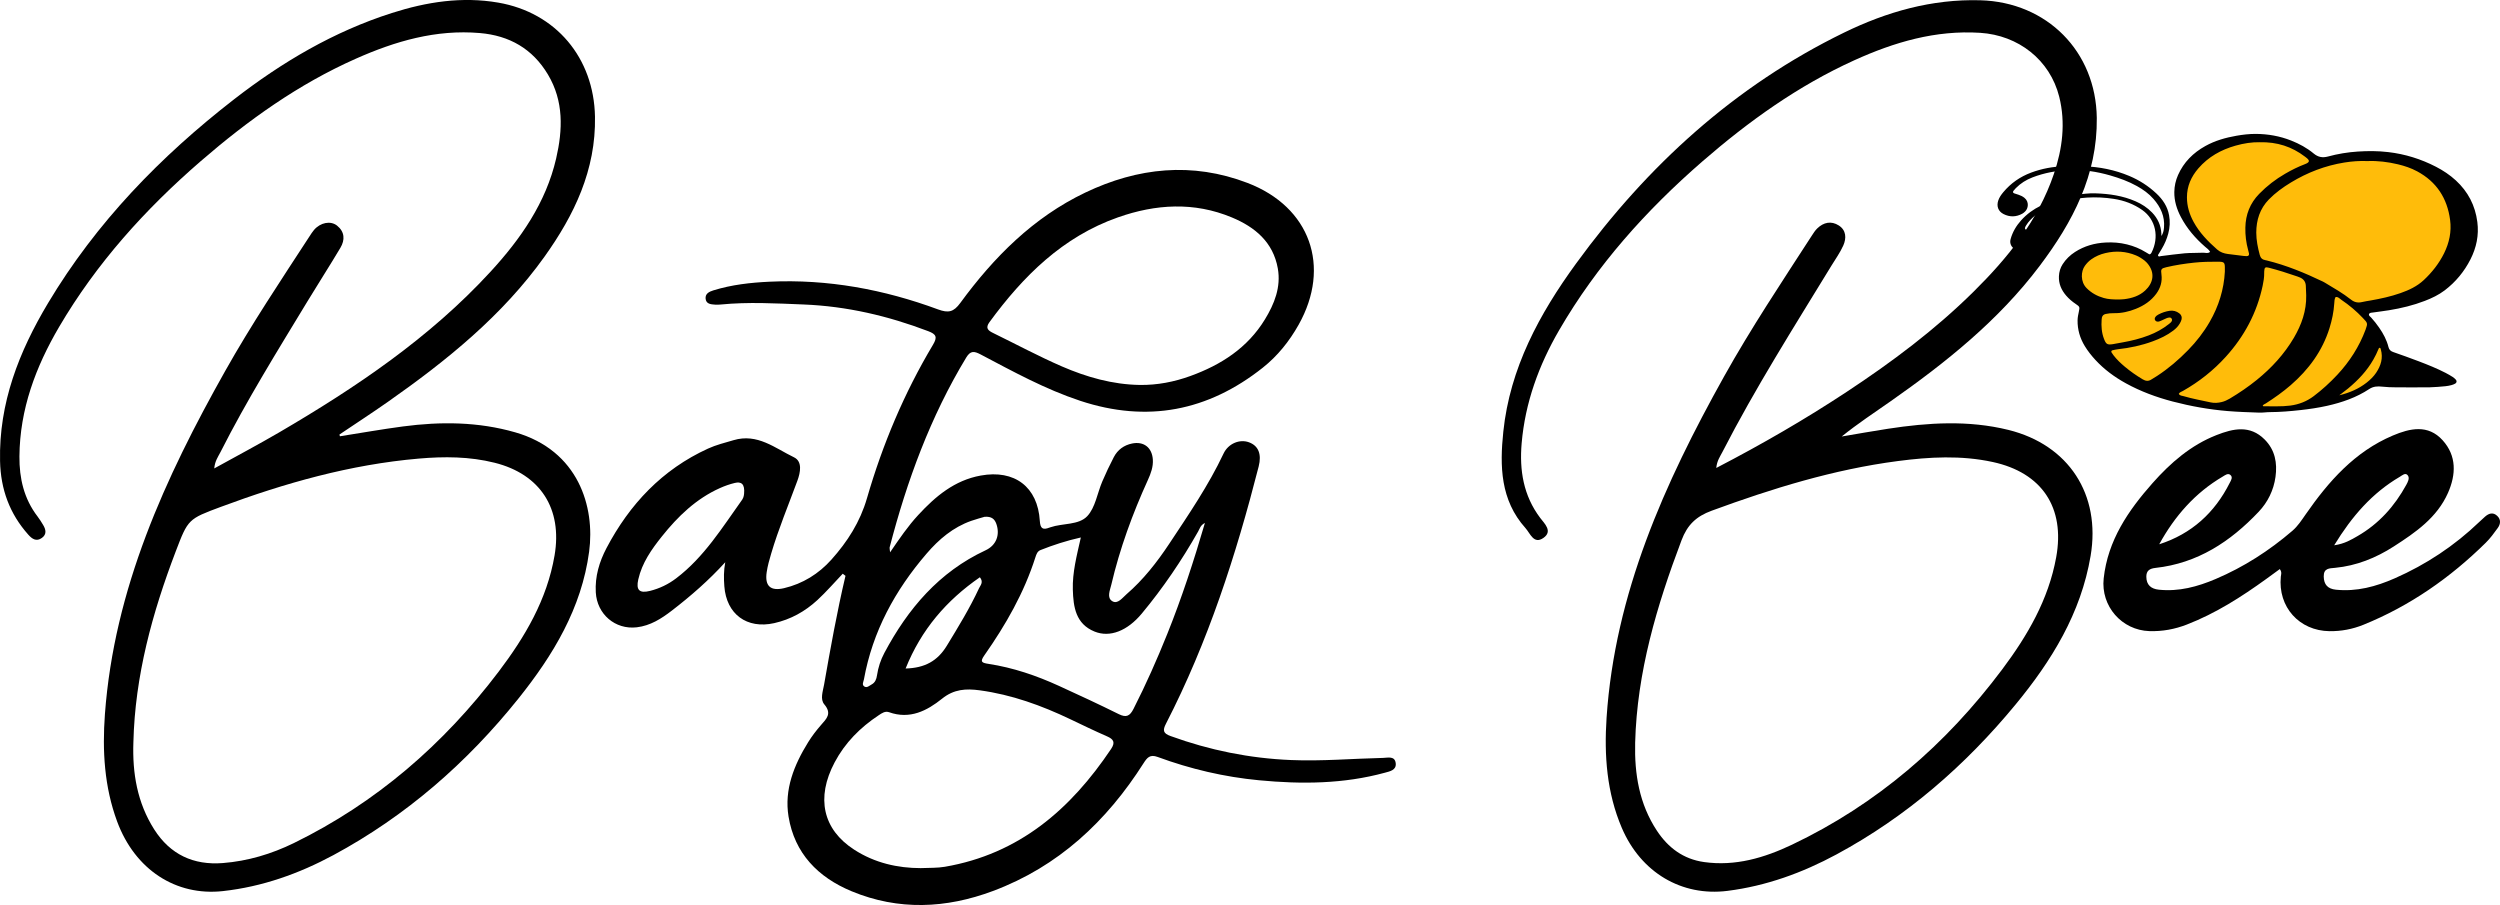 <?xml version="1.0" encoding="UTF-8"?>
<svg xmlns="http://www.w3.org/2000/svg" xmlns:xlink="http://www.w3.org/1999/xlink" version="1.1" id="katman_1" x="0px" y="0px" viewBox="0 0 840.18 304.16" style="enable-background:new 0 0 840.18 304.16;" xml:space="preserve"> <style type="text/css"> .st0{fill:#FFBC0A;} </style> <g> <g> <path d="M283.22,192.81c-2.83,2.97-5.52,6.1-8.53,8.87c-4.13,3.8-8.95,6.5-14.5,7.74c-9.19,2.05-16.06-3-16.76-12.39 c-0.2-2.62-0.23-5.27,0.31-8.08c-5.49,6.04-11.56,11.34-17.97,16.27c-3.52,2.71-7.2,5.06-11.77,5.6 c-7.27,0.85-13.37-4.43-13.77-11.74c-0.3-5.36,1.18-10.28,3.59-14.87c7.78-14.77,18.73-26.41,34.12-33.45 c2.75-1.26,5.69-1.97,8.59-2.83c8.02-2.4,13.96,2.7,20.3,5.75c2.89,1.39,2.19,5.06,1.14,7.91c-3,8.15-6.35,16.17-8.81,24.5 c-0.61,2.05-1.19,4.12-1.5,6.22c-0.68,4.64,1.29,6.42,5.82,5.36c6.33-1.49,11.68-4.84,15.94-9.6c5.38-6.02,9.63-12.62,11.96-20.67 c5.23-18.06,12.51-35.35,22.17-51.53c1.55-2.59,1.11-3.54-1.59-4.57c-13.51-5.14-27.36-8.39-41.87-8.97 c-9.31-0.37-18.59-0.9-27.89,0.01c-0.62,0.06-1.26,0.08-1.89,0.04c-1.4-0.1-2.98-0.19-3.17-1.98c-0.18-1.69,1.18-2.37,2.56-2.8 c6.18-1.92,12.56-2.63,18.97-2.93c19.52-0.91,38.36,2.58,56.6,9.32c3.45,1.27,5.21,0.9,7.45-2.16 c11.28-15.4,24.56-28.77,42.02-37.11c17.63-8.42,35.91-10.36,54.52-3.24c21.06,8.06,28.17,28.1,17.17,47.67 c-3.13,5.56-7.07,10.48-12.03,14.41c-18.42,14.61-38.8,18.59-61.34,11.15c-11.8-3.9-22.59-9.85-33.49-15.59 c-2.17-1.14-3.41-1.33-4.84,1.03c-12.04,19.89-19.93,41.44-25.75,63.83c-0.06,0.22,0.04,0.49,0.16,1.64 c3.21-4.7,6.05-8.86,9.47-12.55c5.81-6.29,12.19-11.65,20.99-13.25c11.36-2.07,19.17,3.8,19.86,15.26 c0.16,2.59,1.02,3.08,3.21,2.24c0.12-0.05,0.24-0.08,0.36-0.12c4.13-1.41,9.48-0.68,12.36-3.72c2.73-2.89,3.38-7.73,5.06-11.66 c1.18-2.77,2.48-5.5,3.87-8.18c1.29-2.48,3.41-4.03,6.15-4.59c3.93-0.8,6.69,1.36,6.97,5.36c0.17,2.46-0.66,4.69-1.66,6.89 c-5.17,11.37-9.45,23.05-12.3,35.22c-0.44,1.89-1.6,4.37,0.36,5.54c1.8,1.07,3.37-1.15,4.73-2.33 c5.66-4.89,10.25-10.75,14.36-16.95c6.53-9.85,13.21-19.62,18.28-30.36c1.6-3.38,5.42-4.92,8.53-3.78 c3.19,1.17,4.32,3.98,3.27,8.12c-7.61,29.82-17.03,58.99-31.16,86.46c-1.14,2.21-0.98,3.23,1.5,4.13 c13.11,4.77,26.61,7.51,40.54,8.08c10.32,0.43,20.62-0.48,30.94-0.72c1.62-0.04,3.98-0.75,4.24,1.84 c0.23,2.27-1.94,2.67-3.62,3.13c-13.92,3.81-28.07,3.9-42.29,2.55c-11.71-1.11-23.09-3.78-34.11-7.84 c-2.57-0.95-3.52,0.22-4.73,2.11c-12.42,19.54-28.65,34.73-50.61,42.94c-15.74,5.89-31.73,6.64-47.52,0.08 c-11.29-4.69-19.15-12.72-21.18-25.09c-1.49-9.11,1.86-17.35,6.6-25c1.25-2.02,2.72-3.94,4.29-5.74c1.87-2.14,3.78-3.84,1.13-6.97 c-1.47-1.73-0.47-4.39-0.08-6.61c2.15-12.24,4.34-24.48,7.2-36.59C283.82,193.29,283.52,193.05,283.22,192.81z M383.07,129.37 c5.87,0.08,11.54-1.03,17-3.01c10.29-3.73,19.19-9.44,25.03-19.01c3.19-5.22,5.45-10.86,4.34-17.13 c-1.57-8.83-7.64-13.9-15.43-17.14c-12.72-5.31-25.61-4.5-38.3-0.03c-18.55,6.53-31.81,19.71-43.16,35.19 c-1.49,2.03-0.48,2.85,1.23,3.68c7.68,3.75,15.23,7.8,23.06,11.21C365.16,126.73,373.86,129.23,383.07,129.37z M309.41,291.75 c3.11-0.13,5.61-0.02,8.12-0.45c24.97-4.29,42.28-19.3,55.88-39.6c1.47-2.2,0.86-3.27-1.38-4.24c-4.15-1.81-8.23-3.79-12.31-5.74 c-9.7-4.63-19.7-8.26-30.43-9.72c-4.62-0.63-8.69-0.42-12.69,2.81c-5.05,4.06-10.83,7.04-17.79,4.55 c-1.33-0.48-2.44,0.31-3.49,1.01c-6.2,4.09-11.32,9.24-14.81,15.82c-6.36,11.97-3.95,22.57,6.53,29.34 C294.03,290.07,301.79,291.74,309.41,291.75z M363.24,180.63c-4.93,1.11-9.3,2.54-13.58,4.24c-1.02,0.41-1.36,1.4-1.68,2.38 c-3.81,11.99-9.99,22.77-17.17,33c-1.54,2.19-0.87,2.51,1.4,2.86c8.26,1.26,16.11,3.94,23.68,7.4c6.75,3.08,13.48,6.21,20.12,9.5 c2.56,1.27,3.73,0.59,4.95-1.81c4.17-8.19,7.88-16.57,11.31-25.1c4.87-12.11,8.91-24.49,12.67-37.35 c-1.51,0.74-1.75,1.93-2.27,2.85c-5.53,9.76-11.8,19.02-18.98,27.64c-4.81,5.77-10.66,8.11-15.84,6.01 c-6.33-2.57-7.13-8.24-7.3-14.08C360.38,192.38,361.85,186.79,363.24,180.63z M330.9,173.68c-1.13,0.34-2.83,0.78-4.48,1.36 c-6.12,2.15-10.9,6.22-15.02,11.02c-10.58,12.3-18.15,26.14-21.06,42.28c-0.15,0.81-0.8,1.81,0.18,2.4 c0.87,0.52,1.64-0.3,2.39-0.7c1.23-0.66,1.63-1.78,1.83-3.1c0.39-2.63,1.22-5.16,2.46-7.49c7.91-14.86,18.39-27.23,34.02-34.51 c3.59-1.67,4.93-5.17,3.62-8.89C334.25,174.43,333.27,173.52,330.9,173.68z M250.06,165.99c0.34-3.46-1.01-4.2-3.14-3.68 c-1.7,0.41-3.37,1-4.97,1.72c-8.02,3.59-14.15,9.53-19.52,16.26c-3.45,4.32-6.67,8.88-7.92,14.43c-0.82,3.62,0.39,4.76,3.97,3.86 c3.19-0.81,6.12-2.21,8.77-4.23c9.41-7.14,15.49-17.07,22.21-26.47C249.99,167.11,250.06,166.01,250.06,165.99z M304.35,224.67 c6.44-0.18,10.71-2.51,13.84-7.64c3.85-6.32,7.71-12.61,10.83-19.33c0.46-1,1.62-2.02,0.29-3.7 C318.1,201.75,309.62,211.55,304.35,224.67z"></path> <path d="M114.23,146.62c7.05-1.11,14.09-2.36,21.16-3.3c12.7-1.68,25.31-1.61,37.78,1.98c21.27,6.13,26.83,25.04,24.82,40.1 c-2.53,18.99-12.1,34.81-23.79,49.4c-17.26,21.54-37.75,39.43-62.15,52.58c-11.61,6.25-23.89,10.62-37.1,12.09 c-15.82,1.76-29.58-7.18-35.58-23.38c-4.32-11.67-5.01-23.77-4.11-36.07c3.11-42.15,20.18-79.38,40.5-115.48 c8.71-15.48,18.58-30.24,28.26-45.11c0.48-0.74,0.95-1.49,1.52-2.16c2.14-2.49,5.56-3.18,7.74-1.44c2.6,2.08,2.69,4.81,1.12,7.45 c-3.6,6.06-7.43,11.98-11.08,18.01c-10.11,16.69-20.42,33.26-29.24,50.68c-0.77,1.51-1.85,2.93-2.08,5.46 c7.61-4.21,14.8-8.01,21.82-12.11c25.84-15.12,50.56-31.75,70.99-53.96c10.15-11.04,18.66-23.19,22.1-38.11 c2.22-9.63,2.59-19.21-2.75-28.18c-5.18-8.7-12.98-13.11-22.88-13.96c-14.74-1.27-28.41,2.72-41.69,8.62 c-19.3,8.56-36.24,20.69-52.11,34.42c-18.68,16.17-35.07,34.34-47.62,55.73C12,123.28,6.65,137.56,6.53,153.39 c-0.06,7.36,1.52,14.23,6.1,20.2c0.69,0.9,1.29,1.87,1.87,2.84c0.93,1.54,1.27,3.14-0.42,4.35c-1.84,1.32-3.26,0.38-4.56-1.08 c-6.29-7.06-9.29-15.24-9.5-24.76c-0.42-19.52,6.38-36.77,16.13-53.08C32.33,74.81,53.88,52.6,78.67,33.37 c16.14-12.51,33.5-22.77,53.06-29.01c11.65-3.72,23.53-5.59,35.72-3.48c19.4,3.35,32.14,18.59,32.51,38.33 c0.33,17.9-6.95,33.03-16.99,47.08c-14.18,19.85-32.88,34.91-52.64,48.78c-5.35,3.75-10.83,7.31-16.25,10.96 C114.13,146.22,114.18,146.42,114.23,146.62z M44.83,249.43c-0.37,10.42,1.29,20.33,6.98,29.29c5.39,8.48,13.24,12.11,23.09,11.33 c8.36-0.66,16.3-3.03,23.84-6.71c27.67-13.54,50.32-33.17,68.83-57.6c8.86-11.7,16.26-24.2,18.8-39.06 c2.69-15.7-4.75-27.3-20.13-31.16c-8.44-2.12-17-2.14-25.51-1.4c-22.98,1.99-44.97,8.21-66.5,16.22 c-11,4.09-11.03,4.12-15.18,14.99C51.17,206,45.37,227.14,44.83,249.43z"></path> <path d="M576.79,157.27c15.38-7.98,29.84-16.35,43.82-25.57c15.17-10,29.69-20.86,42.61-33.63 c11.52-11.39,21.68-23.87,27.01-39.55c2.89-8.49,4.01-17.21,1.82-25.99c-3.11-12.42-13.75-20.68-26.56-21.5 c-15.03-0.96-28.87,3.13-42.32,9.23c-18.87,8.56-35.5,20.49-51.05,33.99c-18.93,16.45-35.5,34.94-48.15,56.74 c-6.85,11.8-11.42,24.38-12.59,38.03c-0.77,8.99,0.58,17.54,6.24,25.04c1.45,1.92,4.31,4.5,1.05,6.74c-3.22,2.22-4.38-1.51-6-3.32 c-8.45-9.42-8.66-20.86-7.45-32.42c2.23-21.34,12.12-39.55,24.46-56.5c23.92-32.86,53.25-59.65,90.03-77.59 c14.37-7.01,29.51-11.33,45.83-10.88c22.41,0.63,38.86,17.22,39.13,39.56c0.23,19.21-8.12,35.02-19.21,49.73 c-13.8,18.31-31.49,32.44-50.11,45.5c-5.45,3.82-11.02,7.47-16.41,11.82c5.18-0.87,10.35-1.81,15.54-2.6 c13.51-2.07,27-2.94,40.47,0.38c20.26,5.01,31.14,21.68,27.64,42.36c-3.25,19.27-13.11,35.26-25.24,49.96 c-16.89,20.48-36.66,37.67-60.14,50.34c-11.5,6.2-23.61,10.61-36.66,12.26c-15.34,1.94-29.08-6.12-35.51-21.17 c-5.06-11.84-5.96-24.33-5.12-37.02c2.79-41.77,19.46-78.77,39.45-114.62c9.08-16.28,19.42-31.78,29.54-47.42 c0.55-0.84,1.1-1.72,1.81-2.4c2.14-2.07,4.7-2.61,7.23-1c2.54,1.62,2.61,4.29,1.53,6.73c-1.07,2.4-2.64,4.57-4.01,6.82 c-12.59,20.62-25.55,41.03-36.6,62.55C578.09,153.4,577.02,154.83,576.79,157.27z M549.53,249.6 c-0.26,10.54,1.38,20.59,7.31,29.58c3.79,5.74,8.9,9.55,15.83,10.53c10.52,1.49,20.29-1.42,29.56-5.83 c28.54-13.58,51.75-33.69,70.62-58.87c8.51-11.35,15.59-23.47,18.18-37.73c3.04-16.69-4.77-28.42-21.31-32.01 c-10.63-2.31-21.29-1.71-31.91-0.32c-21.57,2.82-42.21,9.21-62.57,16.69c-5.16,1.89-8.17,4.73-10.13,9.94 C556.8,203.56,550.15,225.88,549.53,249.6z"></path> <path d="M766.18,191.25c-1.53,1.12-3.01,2.21-4.5,3.28c-8.38,6.06-17.05,11.61-26.76,15.37c-4.05,1.57-8.19,2.33-12.54,2.2 c-9.32-0.29-16.41-8.39-15.39-17.72c1.39-12.77,8.23-22.77,16.42-32.02c6.06-6.84,12.9-12.78,21.54-16.16 c5.53-2.16,11.19-3.48,16.15,1.52c3.51,3.53,4.27,7.9,3.63,12.55c-0.62,4.47-2.57,8.47-5.66,11.73 c-9.5,10.04-20.57,17.32-34.69,18.86c-1.98,0.22-3.08,0.95-3.06,2.98c0.03,2.76,1.59,4.07,4.22,4.34c6.72,0.7,12.98-1,19.07-3.59 c9.46-4.02,18-9.51,25.79-16.2c1.85-1.59,3.12-3.59,4.49-5.55c7.7-11.08,16.47-21.04,29.25-26.46c5.76-2.44,11.85-3.85,16.76,1.58 c4.76,5.27,4.51,11.53,1.81,17.66c-3.68,8.36-10.93,13.33-18.25,18.04c-5.97,3.84-12.51,6.48-19.68,7.17 c-1.95,0.19-3.88,0.09-3.84,2.91c0.04,2.76,1.39,4.16,4.08,4.44c6.98,0.72,13.49-1.05,19.78-3.82 c10.58-4.65,20.08-10.95,28.43-18.96c0.64-0.61,1.28-1.21,1.95-1.79c1.28-1.11,2.66-1.54,4.04-0.26c1.35,1.25,1.16,2.77,0.2,4.1 c-1.24,1.73-2.53,3.48-4.04,4.97c-11.95,11.78-25.49,21.22-41.1,27.55c-3.66,1.48-7.44,2.2-11.41,2.15 c-10.16-0.13-17.36-8.14-16.35-18.33C766.6,193.06,766.96,192.34,766.18,191.25z M725.65,182.92 c10.89-3.51,18.64-10.58,23.71-20.66c0.4-0.79,1.2-1.94,0.11-2.72c-0.79-0.56-1.71,0.17-2.43,0.6 C737.7,165.62,730.85,173.46,725.65,182.92z M784.45,183.26c3.55-0.53,5.7-1.86,7.86-3.1c7.15-4.12,12.45-10.04,16.38-17.23 c0.53-0.98,1.21-2.24,0.5-3.17c-0.8-1.05-1.88,0.01-2.65,0.46C797.22,165.67,790.41,173.51,784.45,183.26z"></path> </g> <g> <polygon class="st0" points="703.21,110.14 708.35,122.16 726.63,132.86 749.89,137.27 767.81,137.48 788.78,133.5 800.61,126.66 802.52,119.03 798.34,111.02 793.01,103.96 816.66,97.32 827.93,78.08 825.66,65.3 813.09,55.56 801.84,53.07 786.4,53.82 779.15,54.57 773.06,49.61 760.48,46.16 750,48.24 737.6,53.19 732.63,63.47 734.14,72.63 745.37,86.17 737.37,86.74 723.83,88.82 714.88,83.09 705.15,82.69 696.19,87.26 694.47,93.74 700.56,100.23 "></polygon> <g> <path d="M726.42,79.31c0.57-1.05,0.74-1.68,0.84-2.83c0.32-3.76-1.13-6.87-3.53-9.62c-1.57-1.8-3.49-3.17-5.57-4.33 c-2.84-1.58-5.87-2.67-8.97-3.57c-4.45-1.28-8.99-1.98-13.64-1.81c-4.29,0.16-8.47,0.92-12.48,2.46c-2.12,0.81-4.02,2-5.62,3.63 c-0.28,0.29-0.55,0.59-0.79,0.91c-0.26,0.33-0.16,0.68,0.24,0.82c0.48,0.18,0.98,0.32,1.48,0.48c0.72,0.23,1.38,0.56,1.98,1.04 c1.67,1.35,1.28,3.59,0.22,4.59c-0.29,0.28-0.6,0.55-0.95,0.74c-2.07,1.13-4.2,1.18-6.29,0.12c-1.79-0.91-2.42-2.62-1.79-4.53 c0.35-1.06,0.98-1.95,1.69-2.8c2.53-3.04,5.67-5.22,9.36-6.6c3.59-1.34,7.31-2.03,11.15-2.13c0.86-0.02,1.72-0.1,2.59-0.13 c0.57-0.02,1.15-0.01,1.72,0.01c0.75,0.03,1.49,0.1,2.24,0.12c5.29,0.18,10.4,1.2,15.29,3.25c3.38,1.42,6.43,3.38,9.1,5.88 c2.14,2,3.75,4.37,4.28,7.34c0.38,2.08,0.27,4.13-0.28,6.16c-0.48,1.79-1.2,3.48-2.15,5.07c-0.33,0.54-0.66,1.08-0.98,1.63 c-0.14,0.24-0.42,0.5-0.27,0.77c0.22,0.39,0.61,0.13,0.93,0.09c2.69-0.32,5.36-0.72,8.06-0.95c2.01-0.17,4.03-0.08,6.04-0.19 c0.81-0.04,1.7,0.37,2.44-0.28c-0.38-0.74-1.07-1.19-1.67-1.71c-3.29-2.86-6.1-6.11-8.14-9.99c-1.39-2.64-2.26-5.4-2.22-8.43 c0.03-2,0.45-3.88,1.25-5.69c1.92-4.33,5.09-7.48,9.19-9.76c3.27-1.82,6.8-2.81,10.45-3.45c2.16-0.38,4.34-0.63,6.53-0.62 c4.06,0.03,8.01,0.72,11.81,2.22c2.76,1.09,5.34,2.48,7.61,4.37c1.48,1.23,2.97,1.5,4.8,1.01c3.28-0.89,6.65-1.45,10.04-1.67 c3.39-0.22,6.78-0.22,10.18,0.18c5.68,0.66,11.02,2.32,16.09,4.94c2.42,1.25,4.67,2.75,6.67,4.59c4.09,3.77,6.51,8.41,7.22,13.97 c0.57,4.45-0.31,8.61-2.31,12.55c-2.09,4.11-4.97,7.61-8.65,10.41c-2.04,1.55-4.33,2.64-6.7,3.55c-3.88,1.5-7.91,2.47-12.01,3.14 c-1.76,0.29-3.53,0.49-5.3,0.75c-0.5,0.07-1.18,0.03-1.4,0.5c-0.26,0.55,0.39,0.88,0.71,1.24c0.97,1.07,1.86,2.2,2.68,3.39 c1.39,2,2.53,4.13,3.12,6.51c0.22,0.89,0.72,1.35,1.56,1.65c2.88,1.01,5.76,2.03,8.61,3.12c3.07,1.17,6.12,2.39,9.04,3.9 c0.82,0.42,1.62,0.89,2.39,1.38c0.38,0.24,0.73,0.56,1.04,0.9c0.4,0.43,0.3,1.03-0.22,1.32c-0.4,0.22-0.84,0.4-1.28,0.51 c-0.67,0.17-1.35,0.31-2.04,0.37c-1.72,0.15-3.44,0.33-5.17,0.36c-3.8,0.05-7.61,0.03-11.41,0.01c-1.55-0.01-3.11-0.05-4.66-0.23 c-1.5-0.17-2.94-0.11-4.31,0.79c-4.34,2.87-9.17,4.53-14.21,5.66c-2.92,0.65-5.88,1.09-8.86,1.42 c-3.44,0.38-6.87,0.68-10.33,0.69c-1.21,0-2.42,0.22-3.62,0.17c-3.51-0.13-7.01-0.23-10.52-0.52 c-6.28-0.52-12.44-1.62-18.52-3.21c-5.48-1.44-10.77-3.38-15.74-6.12c-3.81-2.1-7.28-4.64-10.24-7.85 c-1.33-1.44-2.55-2.98-3.57-4.65c-1.63-2.67-2.48-5.56-2.43-8.7c0.02-0.99,0.22-1.94,0.43-2.9c0.33-1.54,0.31-1.65-1.04-2.56 c-1.21-0.81-2.3-1.74-3.24-2.83c-1.59-1.86-2.53-3.96-2.42-6.47c0.06-1.48,0.46-2.84,1.26-4.08c1.08-1.67,2.49-3.03,4.15-4.1 c3.13-2.01,6.59-2.99,10.28-3.18c2.43-0.13,4.83,0.05,7.2,0.64c2.26,0.56,4.38,1.42,6.35,2.65c0.34,0.21,0.68,0.43,1.04,0.62 c0.24,0.13,0.44,0.02,0.61-0.17c0.08-0.08,0.15-0.18,0.2-0.28c2.7-5.26,1.43-11.2-3.07-14.37c-2.88-2.03-6.12-3.23-9.57-3.76 c-6-0.93-11.95-0.59-17.79,1.09c-3.19,0.92-6.11,2.39-8.68,4.52c-1.16,0.96-2.22,2.02-3,3.31c-0.15,0.24-0.29,0.5-0.37,0.77 c-0.1,0.32,0.06,0.58,0.37,0.67c0.44,0.12,0.91,0.16,1.35,0.28c0.96,0.25,1.85,0.65,2.55,1.38c1.23,1.29,1.33,2.79,0.27,4.22 c-0.58,0.77-1.37,1.24-2.27,1.49c-1.3,0.37-2.62,0.41-3.93,0.11c-0.86-0.2-1.62-0.62-2.25-1.22c-0.89-0.86-1.28-1.88-0.93-3.13 c0.66-2.38,1.89-4.44,3.53-6.27c1.87-2.09,4.1-3.71,6.61-4.93c3.65-1.78,7.51-2.92,11.51-3.56c2.28-0.37,4.57-0.67,6.87-0.59 c4.63,0.15,9.18,0.8,13.47,2.68c2.08,0.91,3.96,2.12,5.54,3.76c1.91,1.98,3,4.34,3.13,7.11C726.35,78.78,726.38,79,726.42,79.31z M795.65,54.13c-2.62-0.11-5.21,0.08-7.77,0.49c-6.45,1.04-12.43,3.34-18,6.73c-2.66,1.62-5.17,3.42-7.37,5.67 c-3.05,3.13-4.23,6.95-4.24,11.16c0,2.53,0.51,5.03,1.17,7.49c0.28,1.04,0.85,1.58,1.86,1.76c0.17,0.03,0.34,0.06,0.51,0.11 c6.58,1.61,12.79,4.19,18.87,7.1c0.21,0.1,0.41,0.22,0.6,0.33c3.01,1.82,6.07,3.54,8.83,5.73c1.12,0.89,2.34,1.15,3.72,0.81 c0.95-0.23,1.92-0.36,2.88-0.53c3.4-0.6,6.77-1.33,10.04-2.48c2.85-1,5.56-2.27,7.79-4.35c2.8-2.61,5.14-5.58,6.85-9.03 c1.75-3.55,2.54-7.27,2.02-11.21c-0.96-7.28-4.54-12.81-11.06-16.32c-2.04-1.1-4.22-1.83-6.47-2.37 C802.52,54.42,799.1,53.99,795.65,54.13z M747.71,91.29c0-0.39,0-0.62,0-0.85c0.03-2.29-0.13-2.48-2.41-2.49 c-2.65-0.01-5.29,0.04-7.93,0.32c-3.15,0.34-6.28,0.81-9.36,1.54c-1.69,0.4-1.85,0.65-1.61,2.42c0.32,2.42-0.32,4.55-1.74,6.49 c-1.76,2.4-4.14,3.98-6.86,5.07c-2.37,0.95-4.83,1.51-7.41,1.46c-0.92-0.02-1.84,0.07-2.74,0.27c-0.7,0.16-1.12,0.56-1.27,1.24 c-0.05,0.22-0.07,0.46-0.08,0.68c-0.15,2.2-0.01,4.36,0.8,6.46c0.67,1.75,1.08,2.06,2.97,1.76c1.14-0.18,2.26-0.41,3.4-0.62 c2.95-0.52,5.85-1.25,8.66-2.33c2.44-0.93,4.7-2.17,6.75-3.79c0.36-0.29,0.74-0.55,0.97-0.97c0.31-0.54-0.08-1.27-0.71-1.24 c-0.34,0.01-0.69,0.09-1,0.22c-0.64,0.26-1.26,0.56-1.89,0.86c-0.37,0.17-0.74,0.33-1.16,0.3c-0.36-0.03-0.66-0.21-0.84-0.53 c-0.18-0.34-0.11-0.67,0.09-0.98c0.26-0.4,0.63-0.66,1.04-0.88c1.18-0.63,2.43-1.05,3.75-1.25c1.19-0.18,2.29,0.11,3.26,0.84 c0.72,0.54,0.98,1.28,0.75,2.14c-0.12,0.44-0.33,0.86-0.56,1.26c-0.55,0.96-1.32,1.74-2.2,2.41c-2.08,1.59-4.42,2.69-6.86,3.59 c-3.8,1.41-7.73,2.24-11.76,2.68c-0.63,0.07-1.25,0.22-1.86,0.36c-0.3,0.07-0.44,0.43-0.28,0.69c0.2,0.34,0.43,0.68,0.68,0.99 c1.09,1.42,2.39,2.65,3.76,3.8c1.9,1.6,3.93,3.01,6.06,4.28c0.99,0.59,1.91,0.7,2.9,0.04c0.62-0.42,1.28-0.77,1.91-1.18 c3.83-2.5,7.28-5.45,10.46-8.72c2.79-2.86,5.22-5.98,7.22-9.45C745.66,102.9,747.41,97.23,747.71,91.29z M759.37,47.8 c-2.46-0.06-5.3,0.36-8.08,1.15c-4.88,1.38-9.14,3.77-12.49,7.64c-2.41,2.79-3.83,5.97-3.83,9.74c0,2.96,0.84,5.68,2.23,8.24 c1.99,3.65,4.84,6.57,7.92,9.28c1.03,0.91,2.27,1.34,3.61,1.51c1.77,0.22,3.54,0.44,5.31,0.66c0.34,0.04,0.69,0.06,1.03,0.06 c0.59-0.01,0.85-0.33,0.75-0.89c-0.08-0.4-0.19-0.78-0.29-1.17c-0.67-2.46-0.98-4.96-0.93-7.51c0.08-4.4,1.57-8.2,4.66-11.37 c2.59-2.66,5.5-4.89,8.71-6.75c2.14-1.25,4.36-2.35,6.68-3.23c1.88-0.71,1.49-1.37,0.26-2.3c-0.09-0.07-0.18-0.14-0.27-0.21 C770.24,49.3,765.32,47.66,759.37,47.8z M775.05,99.26c-0.04-1.09-0.06-2.19-0.13-3.28c-0.08-1.26-0.72-2.16-1.87-2.68 c-0.31-0.14-0.64-0.27-0.96-0.38c-1.64-0.55-3.27-1.11-4.92-1.62c-1.54-0.48-3.09-0.91-4.65-1.32c-1.25-0.33-1.51-0.11-1.58,1.22 c-0.01,0.17-0.01,0.35-0.01,0.52c0.03,1.45-0.21,2.87-0.51,4.28c-1.93,9.12-6.17,17.04-12.41,23.92 c-4.17,4.6-8.99,8.4-14.39,11.46c-0.49,0.28-1.09,0.42-1.39,0.96c0.33,0.68,1.04,0.63,1.61,0.8c2.98,0.88,6.04,1.42,9.08,2.09 c1.29,0.28,2.51,0.18,3.75-0.12c0.96-0.23,1.84-0.65,2.69-1.15c3.17-1.89,6.21-3.96,9.08-6.28c4.96-4.02,9.23-8.65,12.48-14.18 C773.49,109.11,775.16,104.45,775.05,99.26z M760.42,136.38c0.1,0.06,0.19,0.16,0.28,0.16c2.99-0.03,5.98,0.15,8.97-0.23 c2.94-0.38,5.56-1.41,7.91-3.18c2.86-2.16,5.49-4.57,7.93-7.18c4.13-4.43,7.35-9.44,9.48-15.13c0.16-0.43,0.28-0.87,0.42-1.31 c0.19-0.61,0.03-1.14-0.37-1.6c-0.3-0.35-0.61-0.69-0.93-1.02c-2.18-2.32-4.6-4.35-7.24-6.13c-0.59-0.4-1.08-1.08-1.94-0.94 c-0.4,0.67-0.4,1.43-0.45,2.17c-0.18,2.83-0.76,5.59-1.6,8.29c-2.41,7.71-7.01,13.93-13.05,19.17c-2.62,2.27-5.44,4.26-8.35,6.13 C761.1,135.8,760.63,135.93,760.42,136.38z M712.02,100.65c0.35-0.02,1.11-0.01,1.85-0.1c2.62-0.32,5.09-1.09,7.06-2.91 c2.67-2.47,3.56-5.94,0.6-9.32c-0.23-0.26-0.48-0.5-0.75-0.71c-0.91-0.71-1.87-1.34-2.94-1.78c-3.35-1.39-6.79-1.6-10.31-0.77 c-1.7,0.4-3.27,1.08-4.7,2.09c-0.85,0.6-1.56,1.35-2.17,2.2c-1.29,1.78-1.59,5.28,0.6,7.49c1.63,1.64,3.56,2.69,5.76,3.31 C708.52,100.58,710.07,100.65,712.02,100.65z M786.18,132.84c3.37-0.82,6.46-2.12,9.17-4.24c1.23-0.97,2.34-2.04,3.21-3.33 c1.6-2.39,2.38-4.95,1.57-7.83c-0.06-0.22-0.09-0.5-0.34-0.55c-0.27-0.05-0.37,0.21-0.45,0.42c-0.49,1.23-1.08,2.41-1.74,3.56 c-2.16,3.8-5.12,6.9-8.45,9.67C788.18,131.33,787.17,132.07,786.18,132.84z"></path> </g> </g> </g> </svg>
